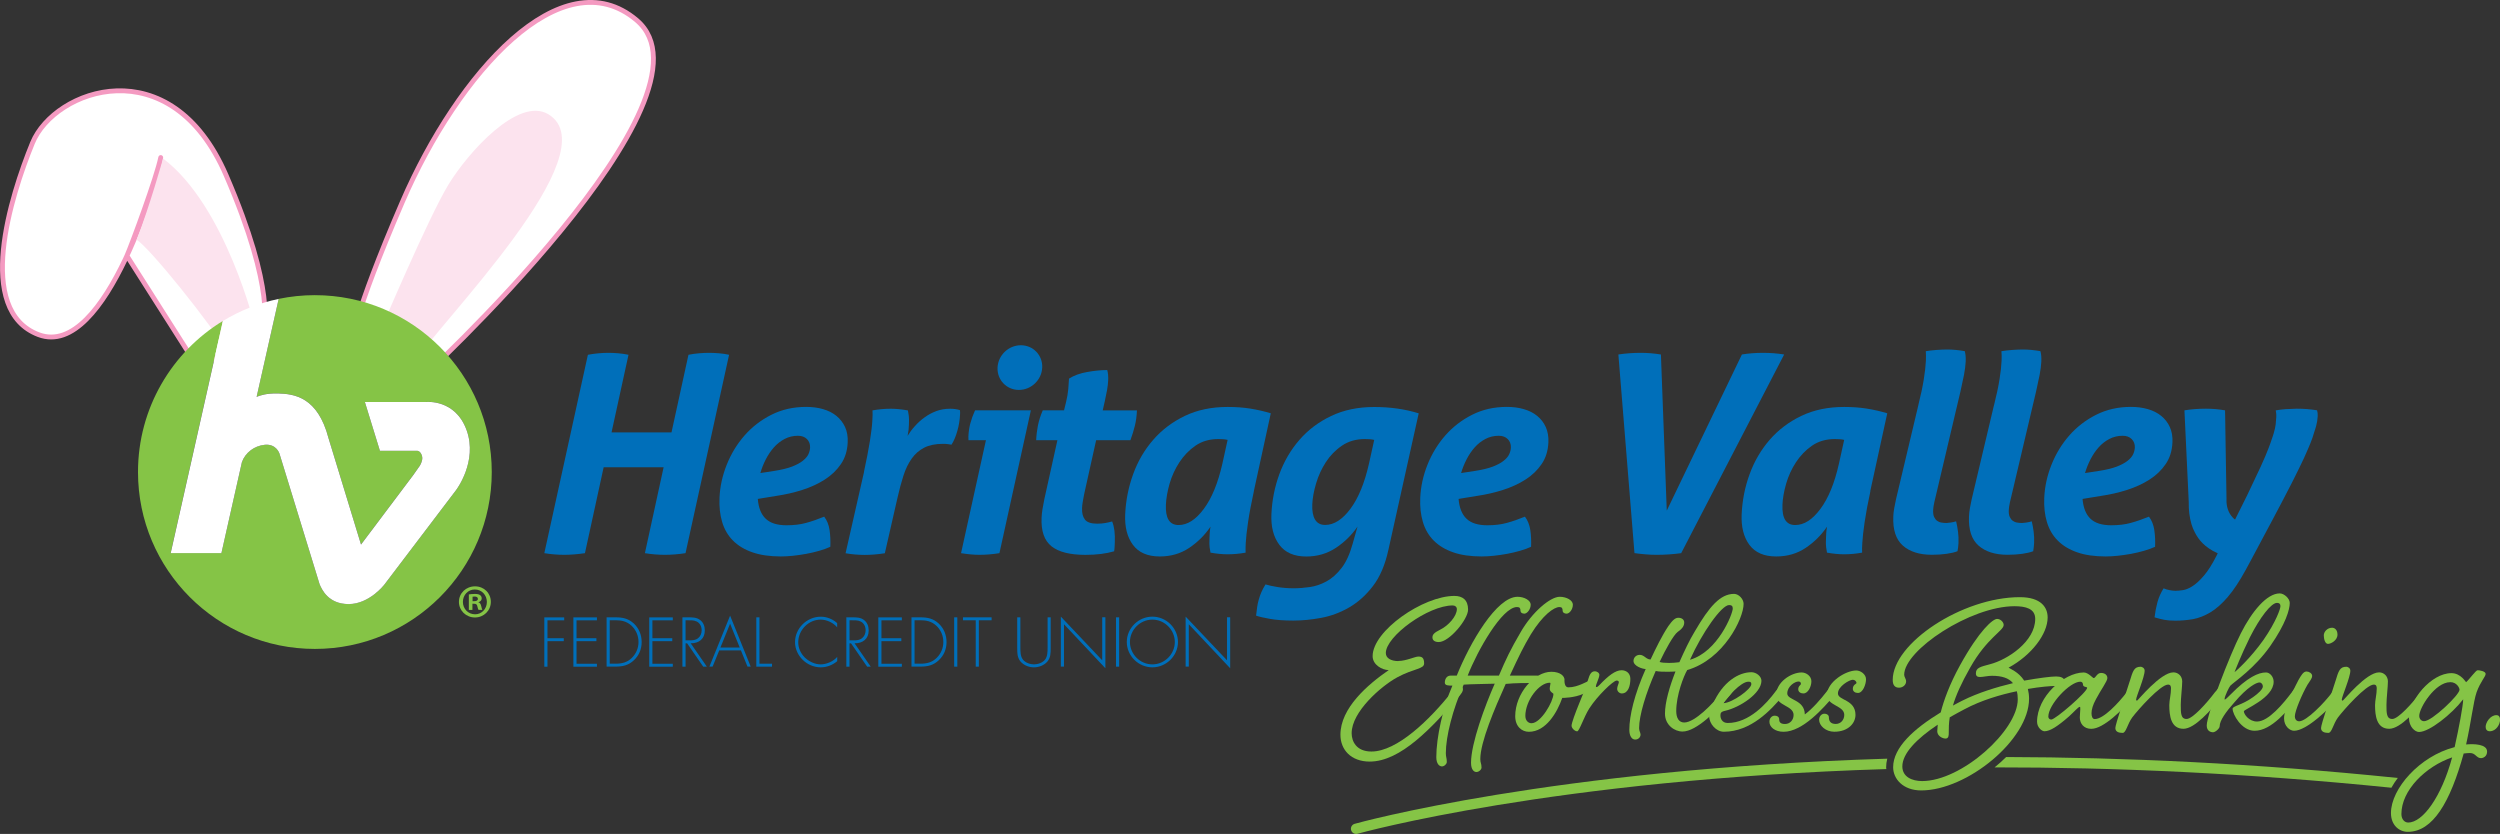 <?xml version="1.0" encoding="UTF-8"?><svg id="Layer_1" xmlns="http://www.w3.org/2000/svg" viewBox="0 0 517.02 172.47"><rect x="0" y="0" width="517.02" height="172.47" fill="#333333" stroke="none"/><defs><style>.cls-1,.cls-2{fill:#fff;}.cls-3{fill:#006fba;}.cls-2{stroke:#f49ac1;stroke-linejoin:round;}.cls-4{fill:#fce3ee;}.cls-5{fill:#85c446;}</style></defs><path class="cls-2" d="m26.24,52.91c1.07-2.45,6.19-16.28,7-20.33.01,2-11.16,41.96-25.26,36.63-13.2-4.99-5.81-28.55-1.26-39.66s28.58-19.83,40.04,6.69c10.49,24.28,7.71,31.83,7.71,31.83l-13.52,7.95-14.7-23.11Z"/><path class="cls-2" d="m131.67,4.18c-15.45-13.1-36.96,10.97-48.42,37.49-10.49,24.28-10.53,29.5-10.53,29.5l13.52,7.95S150.53,20.17,131.67,4.18Z"/><path class="cls-4" d="m78.71,68.3s9.89-23.31,14-30.07,14.53-18.34,20.71-14.59c12.89,7.82-22.64,43.15-27.81,51.42-6.15,9.83-6.9-6.77-6.9-6.77Z"/><path class="cls-4" d="m52.81,67.82s-6.06-25.2-19.09-35.04c0,0-2.82,10.06-5.46,16.8,2.64,1.63,14.94,16.79,20.12,25.06,6.15,9.83,4.44-6.82,4.44-6.82Z"/><path class="cls-5" d="m510.82,153.91c.15,0,.29,0,.45,0-.03,0-.06,0-.1,0-.12,0-.23,0-.35,0Z"/><path class="cls-5" d="m414.89,156.56c-.75.75-1.56,1.46-2.39,2.14,24.49-.02,51.97,1.16,82.06,4.21.38-.69.82-1.36,1.32-2.02-29.62-3.04-56.73-4.27-80.99-4.33Z"/><path class="cls-5" d="m390.31,156.9c-69.32,2.12-109.58,13.31-110.15,13.47-.57.16-.9.75-.74,1.32.13.47.56.78,1.03.78.1,0,.2-.01.29-.04.57-.16,40.52-11.26,109.37-13.38,0-.12-.04-.23-.04-.35,0-.6.08-1.2.23-1.79Z"/><path class="cls-5" d="m289.22,136.69c1.57,0,3.43-.91,4.09-.91.71,0,1.21.2,1.21,1.41s-2.07,1.01-5.55,2.88c-3.43,1.87-9.44,7.17-9.44,11.56,0,1.67.96,3.79,4.09,3.79,5.3,0,12.06-6.56,16.65-12.36.66-.76,1.01-1.26,1.57-1.26.45,0,.71.3.71.71,0,.45-.2.76-.76,1.46-5.6,6.46-12.11,13.53-18.52,13.53-3.89,0-6.06-2.47-6.06-5.55,0-5.5,5.6-10.35,9.99-13.37-1.31,0-3.33-1.06-3.33-2.88,0-5.25,10.45-12.46,16.91-12.46,1.67,0,2.83.81,2.83,2.83s-3.89,6.71-6.06,6.71c-.96,0-1.31-.45-1.31-.96,0-.55.3-.96,1.62-1.61,1.67-.81,3.43-2.78,3.43-4.24,0-.45-.35-.76-.86-.76-5.04,0-13.83,6.36-13.83,9.84,0,1.06,1.06,1.67,2.62,1.67Z"/><path class="cls-5" d="m302.7,141.59c-2.27,5.1-3.69,10.7-3.69,14.18,0,.86.2.91.2,1.82,0,.4-.5.91-1.01.91s-1.16-.5-1.16-1.92c0-4.04,1.36-10.3,3.33-14.79-.81,0-1.57,0-1.57-.61,0-.76.4-1.46,1.21-1.46h1.26c2.73-6.81,8.23-16.3,12.57-16.3,1.41,0,2.72.76,2.72,1.62,0,1.01-.76,1.87-1.31,1.87-.5,0-.81-.25-.81-.66,0-.45-.15-.71-.71-.71-3.08,0-8.18,8.98-10.2,14.18h6.46c1.46-3.43,2.37-5.35,4.49-8.98,2.37-4.14,6.11-7.32,8.08-7.32,1.46,0,2.72.76,2.72,1.62,0,1.01-.71,1.87-1.31,1.87-.46,0-.81-.25-.81-.66,0-.45-.15-.71-.66-.71-1.11,0-3.43,1.62-5.91,5.65-1.51,2.53-2.37,4.29-4.34,8.53h5.6c.5,0,.86.41.86.81s-.35.71-.76.71c-2.22,0-4.64,0-6.56.2-2.27,5.05-5.25,12.01-5.25,15.54,0,.86.25.86.25,1.77,0,.41-.55.91-1.06.91s-1.11-.5-1.11-1.92c0-4.04,2.93-11.91,4.9-16.35-1.46.05-5.25.1-6.46.2Z"/><path class="cls-5" d="m323.54,140.58c0,.4,0,1.57.81,1.57,2.07,0,4.04-1.41,4.54-1.41s.91.35.91.86-.66,1.11-2.32,1.87c-1.87.86-4.19.86-4.39.86-1.06,3.03-3.38,7.01-6.91,7.01-1.41,0-2.82-1.06-2.82-3.23,0-4.69,3.93-9.18,7.47-9.18,1.87,0,2.73.91,2.73,1.66Zm-8.08,7.52c0,.91.61,1.47,1.26,1.47,1.97,0,4.54-4.54,4.54-6.06,0-.15-.76-.4-.76-1.06,0-.5.15-.91.15-1.11,0-.1-.05-.15-.15-.15-2.17,0-5.05,3.64-5.05,6.91Z"/><path class="cls-5" d="m330.76,139.57c0,.61-.71,1.92-.71,2.37,0,.1,0,.15.1.15.2,0,.35-.15.61-.4,1.87-1.97,3.33-3.08,4.59-3.08.96,0,1.82.61,1.82,1.77,0,1.57-.5,3.03-1.77,3.03-.46,0-.96-.4-.96-.96,0-.5.35-1.11.35-1.36,0-.2-.15-.35-.45-.35-.71,0-4.04,3.23-5.65,5.75-1.16,1.82-2.07,4.75-2.52,4.75-.5,0-1.16-.66-1.16-1.16,0-.56.81-2.73,1.57-4.59.81-1.92,1.56-3.84,1.82-4.84.35-1.21.7-1.82,1.41-1.82.51,0,.96.35.96.76Z"/><path class="cls-5" d="m344.73,138.92c-.86,0-1.51,0-2.32-.15-2.02,4.54-3.43,9.19-3.43,11.81,0,.66.3.91.3,1.36,0,.4-.35,1.01-1.11,1.01-.71,0-1.21-.76-1.21-2.02,0-2.93,1.06-7.37,3.38-12.57-.66,0-2.52-.61-2.52-1.67,0-.66.5-1.26,1.31-1.26.91,0,1.31.96,2.22.96,1.11-2.37,2.37-4.95,3.68-6.91.86-1.21,1.41-1.72,2.07-1.72s1.21.35,1.21.96-.25,1.21-1.36,1.97c-.86.66-2.52,3.63-3.73,6.21.4.15,1.16.2,1.97.2.61,0,1.41-.05,2.12-.15,1.01-2.27,2.07-4.54,3.18-6.36,3.03-5.2,5.3-7.77,8.13-7.77.96,0,1.97,1.06,1.97,2.07,0,3.03-4.14,11.5-11.66,13.68-.76,1.31-2.27,5.2-2.27,8.48,0,1.46.56,2.37,1.66,2.37,2.17,0,6.01-3.93,7.82-6.36.61-.76,1.01-1.26,1.56-1.26.46,0,.71.3.71.71,0,.45-.2.76-.81,1.46-2.37,2.88-6.76,7.32-9.64,7.32-1.67,0-3.63-1.36-3.63-3.69s.91-5.5,2.17-8.73c-.5.05-1.16.05-1.77.05Zm4.79-2.48c5.75-1.66,8.83-9.49,8.83-10.6,0-.51-.25-.71-.76-.71-1.56,0-5.6,5.75-8.08,11.3Z"/><path class="cls-5" d="m367.14,143.05c.61-.76,1.06-1.26,1.57-1.26s.71.3.71.71c0,.45-.2.76-.76,1.46-2.42,2.88-6.56,7.37-12.16,7.37-1.57,0-3.03-1.62-3.03-3.23,0-.5-.15-.66-.15-1.16,0-.45.4-1.01.86-1.21,2.07-4.79,5.45-6.71,8.03-6.71.96,0,2.07.81,2.07,1.77,0,2.57-4.39,5.5-7.52,6.21-.91.2-.96.5-.96,1.01s.3,1.51,1.51,1.51c4.44,0,8.03-4.04,9.84-6.46Zm-10.7,2.37c1.77-.05,5.75-2.88,5.75-3.94,0-.4-.2-.5-.61-.5-1.57,0-4.39,3.23-5.15,4.44Z"/><path class="cls-5" d="m367.34,143.71c0-2.63,3.08-4.64,5.25-4.64.96,0,2.02.76,2.02,1.82s-.66,2.52-1.66,2.52c-.56,0-1.06-.3-1.06-.86,0-.71.55-.86.55-1.11s-.1-.5-.5-.5c-.76,0-2.32,1.01-2.32,2.47s3.58,1.21,3.63,4.34c1.57-1.16,3.28-3.13,4.49-4.69.55-.76,1.01-1.26,1.56-1.26.45,0,.66.3.66.71,0,.45-.15.76-.76,1.46-2.02,2.37-6.36,7.37-10.34,7.37-1.77,0-2.93-.96-2.93-2.07,0-.76.5-1.26,1.11-1.26.45,0,.91.2.91.76s.25.96,1.21.96c1.06,0,1.77-.86,1.77-1.87,0-1.97-3.58-1.87-3.58-4.14Z"/><path class="cls-5" d="m377.84,143.71c0-2.63,3.83-5.05,6.05-5.05.86,0,2.02.76,2.02,1.82s-.66,2.83-1.67,2.83c-.56,0-1.06-.3-1.06-.86,0-.86.76-1.01.76-1.21,0-.3-.35-.66-.76-.66-.71,0-3.08,1.36-3.08,2.83s3.63,1.21,3.63,4.44c0,1.67-1.46,3.48-4.39,3.48-1.77,0-3.13-1.26-3.13-2.47,0-.71.5-1.26,1.11-1.26.46,0,.91.25.91.76,0,.86.45,1.36,1.41,1.36,1.06,0,1.77-.86,1.77-1.87,0-1.97-3.58-1.87-3.58-4.14Z"/><path class="cls-5" d="m414.37,129.27c0,1.16-3.48,2.68-6.91,8.78-1.87,3.28-2.98,5.8-3.58,7.87.61-.35,1.26-.66,1.92-1.01,3.33-1.67,7.17-2.83,10.5-3.63-.86-1.06-2.32-1.52-4.34-1.52-.91,0-1.82.25-2.47.25-.5,0-.86-.15-.86-.76,0-1.16.96-1.36,2.88-1.87,3.73-.96,9.39-4.74,9.39-9.39,0-2.12-1.97-2.62-4.29-2.62-9.08,0-22.81,9.08-22.81,14.18,0,.45.4.86.4,1.36,0,.76-.71,1.31-1.46,1.31-.81,0-1.31-.46-1.31-1.61,0-7.57,14.38-17.11,26.29-17.11,4.44,0,5.75,2.17,5.75,4.19,0,3.43-3.33,7.82-8.08,10.39.25.2,2.07.86,3.23,2.68,3.08-.55,5.55-.86,6.61-.86.96,0,1.72.3,1.72.96s-.56,1.01-1.92,1.01c-.86,0-2.98.15-5.65.61.15.61.25,1.31.25,2.02,0,8.48-12.82,18.97-22.31,18.97-3.73,0-5.8-2.37-5.8-4.79,0-4.09,4.29-7.97,9.84-11.35.61-2.42,1.82-5.8,3.99-9.74,4.04-7.32,6.81-9.59,7.67-9.59.71,0,1.36.66,1.36,1.26Zm2.73,13.68c-3.38.71-7.37,1.87-10.85,3.74-1.01.5-2.02,1.11-3.03,1.66-.2,1.26-.2,2.32-.2,3.23,0,.45,0,1.16-.66,1.16s-1.72-.55-1.72-1.51c0-.2.05-.66.1-1.36-4.39,2.93-7.32,5.96-7.32,8.63,0,2.17,2.02,3.03,4.09,3.03,8.18,0,19.78-10.45,19.78-16.91,0-.61-.05-1.16-.2-1.67Z"/><path class="cls-5" d="m434.51,139.17c.81,0,1.31.45,1.31,1.06,0,.66-1.31,2.37-2.37,4.39-.61,1.11-.91,2.12-.91,2.88,0,.66.2,1.21.66,1.21,1.82,0,4.85-3.23,6.71-5.65.56-.76,1.01-1.26,1.51-1.26s.71.3.71.71c0,.45-.2.76-.76,1.46-2.42,2.88-6.36,6.76-8.88,6.76-1.56,0-2.37-1.11-2.37-2.37,0-.55.1-1.26.1-1.72,0-.3,0-.46-.1-.46-.3,0-1.11.96-2.22,1.97-2.37,2.07-3.93,3.08-5.1,3.08-.5,0-1.52-.76-1.52-1.97,0-5.15,5.5-10.14,9.64-10.19.96,0,1.87,1.16,2.07,1.16.41,0,.66-1.06,1.52-1.06Zm-10.9,9.03c0,.3.2.61.61.61.86,0,7.42-5.7,7.42-6.56,0-.25-.86-.1-.86-.66,0-.3-.15-.61-.56-.61-2.17,0-6.61,4.74-6.61,7.22Z"/><path class="cls-5" d="m458.18,143.05c.61-.76,1.01-1.26,1.56-1.26.45,0,.71.3.71.71,0,.45-.2.76-.81,1.46-2.37,2.88-5.75,6.76-8.08,6.76-2.62,0-2.93-2.73-2.93-4.9,0-1.01.35-2.22.35-3.43,0-.46-.1-.81-.61-.81-1.57,0-6.21,5.2-7.42,6.81-1.01,1.41-1.26,3.18-1.97,3.18-.76,0-1.51-.2-1.51-1.01,0-.76,2.07-6.76,2.98-9.69.66-2.17.91-2.98,2.27-2.98.25,0,.81.25.81.81,0,1.36-1.77,5.4-1.77,6,0,.15.1.2.2.2.15,0,4.84-5.85,7.52-5.85,1.01,0,1.82.81,1.82,1.87s-.3,3.53-.3,4.84c0,1.72,0,2.93,1.21,2.93s4.14-3.23,5.95-5.65Z"/><path class="cls-5" d="m474.03,143.05c.56-.76,1.01-1.26,1.57-1.26.46,0,.66.3.66.71,0,.45-.15.76-.76,1.46-2.32,2.88-5.7,7.17-9.24,7.17-2.72,0-4.54-3.43-4.54-4.54,0-.61,1.87-.71,4.24-2.42,1.01-.71,2.02-1.62,2.02-2.22,0-.4-.3-.81-.71-.81-.61,0-2.47.91-5.2,4.14-1.72,1.92-3.03,3.74-3.03,4.95,0,.4-.86,1.21-1.36,1.21s-1.31-.25-1.31-1.41c0-2.17,4.74-14.53,7.07-19.08,2.27-4.49,5.35-8.23,8.03-8.23.91,0,2.07,1.06,2.07,1.97,0,1.36-.81,4.29-4.04,8.93-3.23,4.59-7.22,7.22-8.23,8.17-.25.25-1.21,2.22-1.21,2.78,0,.05,0,.1.05.1.15,0,.5-.35,1.21-1.06,3.48-3.53,5.7-4.54,7.32-4.54.76,0,1.57.86,1.57,1.92,0,3.38-6.16,5.7-6.16,6.11,0,.61,1.06,2.12,2.73,2.12,2.37,0,5.45-3.73,7.27-6.16Zm-8.68-11.36c-1.92,3.89-3.18,7.17-3.23,7.32.41-.3,3.38-2.98,6.01-6.71,2.58-3.73,3.48-6.41,3.48-6.91,0-.56-.3-.71-.71-.71-1.21,0-3.53,3.03-5.55,7.02Z"/><path class="cls-5" d="m482.4,143.05c.61-.76,1.01-1.26,1.57-1.26.46,0,.71.3.71.71,0,.45-.2.76-.76,1.46-2.42,2.88-6.96,7.17-9.49,7.17-.86,0-2.07-.91-2.07-2.57,0-2.22,2.58-7.17,2.98-7.92.55-.96,1.01-1.77,1.67-1.77.46,0,1.16.35,1.16.91s-.5,1.06-.96,1.82c-1.11,1.92-2.62,5.45-2.62,6.56,0,.46.25,1.01.91,1.01,1.46,0,5.1-3.68,6.91-6.11Zm1.01-11.81c0,1.21-1.36,1.92-1.97,1.92s-.86-1.06-.86-1.77.71-1.57,1.72-1.57c.5,0,1.11.4,1.11,1.42Z"/><path class="cls-5" d="m500.72,143.05c.61-.76,1.01-1.26,1.57-1.26.46,0,.71.3.71.71,0,.45-.2.76-.81,1.46-2.37,2.88-5.75,6.76-8.08,6.76-2.63,0-2.93-2.73-2.93-4.9,0-1.01.35-2.22.35-3.43,0-.46-.1-.81-.61-.81-1.57,0-6.21,5.2-7.42,6.81-1.01,1.41-1.26,3.18-1.97,3.18-.76,0-1.52-.2-1.52-1.01,0-.76,2.07-6.76,2.98-9.69.66-2.17.91-2.98,2.27-2.98.25,0,.81.25.81.81,0,1.36-1.77,5.4-1.77,6,0,.15.1.2.2.2.15,0,4.84-5.85,7.52-5.85,1.01,0,1.82.81,1.82,1.87s-.3,3.53-.3,4.84c0,1.72,0,2.93,1.21,2.93s4.14-3.23,5.96-5.65Z"/><path class="cls-5" d="m512.38,138.61c.4,0,1.67.2,1.67.76s-1.06,1.57-1.87,3.79c-.66,1.92-1.11,6.06-2.17,10.8,1.56-.15,4.34-.1,4.34,1.47,0,1.06-.86,1.36-1.26,1.36-.96,0-1.11-1.06-2.27-1.06-.35,0-.81.05-1.31.1-2.78,10.04-6.36,16.2-11.56,16.2-1.77,0-3.48-1.36-3.48-3.89,0-5,5.9-11.76,13.17-13.63.86-3.83,1.77-8.68,1.77-9.89-2.37,3.08-7.01,6.76-9.14,6.76-.81,0-2.07-1.06-2.07-2.88,0-3.63,4.54-9.29,8.78-9.29,1.97,0,2.98,1.92,3.03,1.87.66-.56,2.02-2.47,2.37-2.47Zm-5.25,18.02c-5.5,1.87-10.5,6.81-10.5,11.71,0,1.11.66,1.77,1.41,1.77,2.98,0,6.86-5.25,9.08-13.47Zm-.4-15.55c-3.13,0-6.41,5.3-6.41,6.96,0,.66.45,1.11,1.01,1.11,1.62,0,7.32-5.45,7.32-6.51,0-.35-.55-1.57-1.92-1.57Z"/><path class="cls-5" d="m516.27,147.9c.55,0,.76.4.76.96,0,.96-.81,2.37-2.12,2.37-.61,0-.86-.41-.86-.91,0-.91.96-2.42,2.22-2.42Z"/><path class="cls-5" d="m65.13,61.04c-2.57,0-5.08.27-7.5.77l-4.56,20.26c.69-.31,2.09-.77,4.38-.71,3.44.08,8.26.74,10.49,9.26l6.72,21.99,10.85-14.43,1.33-1.9s.54-.91.49-1.65c-.06-.74-.55-1.41-1.04-1.41h-7.72l-3.11-10.09h12.68s6.02-.66,8.36,5.83c2.34,6.49-2.19,12.4-2.19,12.4l-14.87,19.59s-3.07,3.97-7.33,3.97-5.56-3.06-6.01-4.09l-8.32-27.08s-.64-1.98-2.99-1.78c-2.2.19-4.05,1.63-4.76,3.58l-4.24,18.83h-10.5l10.8-48.01c-10.52,6.42-17.55,18.01-17.55,31.25,0,20.2,16.38,36.58,36.58,36.58s36.58-16.38,36.58-36.58-16.38-36.58-36.58-36.58Z"/><path class="cls-1" d="m45.79,114.39l4.24-18.83c.71-1.95,2.56-3.38,4.76-3.58,2.34-.21,2.99,1.78,2.99,1.78l8.32,27.08c.45,1.03,1.76,4.09,6.01,4.09s7.33-3.97,7.33-3.97l14.87-19.59s4.53-5.91,2.19-12.4c-2.34-6.49-8.36-5.83-8.36-5.83h-12.68l3.11,10.09h7.72c.49,0,.98.66,1.04,1.41.06.74-.49,1.65-.49,1.65l-1.33,1.9-10.85,14.43-6.72-21.99c-2.23-8.52-7.04-9.17-10.49-9.26-2.29-.05-3.69.4-4.38.71l4.56-20.26c-4.14.86-8.03,2.43-11.53,4.56l-10.8,48.01h10.5Z"/><path class="cls-3" d="m113.22,128.28v3.71h3.37v.61h-3.37v5.28h-.65v-10.2h4.11v.61h-3.46Z"/><path class="cls-3" d="m119.23,128.28v3.71h4.11v.61h-4.11v4.67h4.22v.61h-4.87v-10.2h4.87v.61h-4.22Z"/><path class="cls-3" d="m125.45,127.67h1.84c1.49,0,2.66.24,3.79,1.28,1.07,1,1.62,2.37,1.62,3.83s-.54,2.75-1.57,3.73c-1.12,1.08-2.33,1.35-3.84,1.35h-1.84v-10.2Zm1.83,9.59c1.34,0,2.45-.27,3.42-1.23.87-.87,1.35-2.03,1.35-3.25,0-1.3-.51-2.51-1.47-3.4-.97-.88-2.03-1.11-3.3-1.11h-1.18v8.98h1.18Z"/><path class="cls-3" d="m134.92,128.28v3.71h4.11v.61h-4.11v4.67h4.22v.61h-4.87v-10.2h4.87v.61h-4.22Z"/><path class="cls-3" d="m146.18,137.87h-.75l-3.33-4.83h-.32v4.83h-.65v-10.2h1.27c.82,0,1.64.01,2.33.51.73.51,1.03,1.33,1.03,2.19,0,1.77-1.23,2.69-2.92,2.67l3.34,4.83Zm-3.57-5.44c.63,0,1.27-.03,1.78-.47.49-.39.72-1,.72-1.61,0-.76-.35-1.52-1.08-1.84-.54-.26-1.23-.23-1.83-.23h-.42v4.15h.83Z"/><path class="cls-3" d="m148.74,134.51l-1.37,3.35h-.66l4.28-10.54,4.26,10.54h-.66l-1.36-3.35h-4.48Zm2.25-5.53l-2,4.93h3.99l-1.99-4.93Z"/><path class="cls-3" d="m157.06,137.26h2.6v.61h-3.25v-10.2h.65v9.59Z"/><path class="cls-3" d="m173.14,129.75c-.78-.96-2.17-1.61-3.42-1.61-2.54,0-4.64,2.19-4.64,4.7,0,1.19.52,2.31,1.37,3.15.85.81,2.07,1.41,3.27,1.41s2.66-.63,3.42-1.55v.89c-.96.8-2.14,1.27-3.4,1.27-2.84,0-5.32-2.37-5.32-5.22s2.44-5.25,5.33-5.25c1.23,0,2.47.49,3.38,1.33v.89Z"/><path class="cls-3" d="m180.08,137.87h-.75l-3.33-4.83h-.32v4.83h-.65v-10.2h1.27c.82,0,1.63.01,2.32.51.73.51,1.03,1.33,1.03,2.19,0,1.77-1.23,2.69-2.92,2.67l3.34,4.83Zm-3.57-5.44c.64,0,1.27-.03,1.79-.47.49-.39.72-1,.72-1.61,0-.76-.35-1.52-1.08-1.84-.54-.26-1.23-.23-1.83-.23h-.42v4.15h.83Z"/><path class="cls-3" d="m182.29,128.28v3.71h4.11v.61h-4.11v4.67h4.22v.61h-4.87v-10.2h4.87v.61h-4.22Z"/><path class="cls-3" d="m188.5,127.67h1.84c1.49,0,2.66.24,3.79,1.28,1.07,1,1.62,2.37,1.62,3.83s-.54,2.75-1.57,3.73c-1.12,1.08-2.32,1.35-3.84,1.35h-1.84v-10.2Zm1.82,9.59c1.34,0,2.45-.27,3.42-1.23.87-.87,1.35-2.03,1.35-3.25,0-1.3-.51-2.51-1.47-3.4-.97-.88-2.03-1.11-3.3-1.11h-1.18v8.98h1.18Z"/><path class="cls-3" d="m197.98,137.87h-.65v-10.2h.65v10.2Z"/><path class="cls-3" d="m202.44,137.87h-.65v-9.59h-2.64v-.61h5.92v.61h-2.64v9.59Z"/><path class="cls-3" d="m216.64,127.67h.65v6.36c0,1.04,0,1.93-.69,2.79-.69.78-1.74,1.19-2.77,1.19s-2.08-.41-2.77-1.19c-.69-.85-.69-1.75-.69-2.79v-6.36h.65v6.17c0,.92,0,1.9.53,2.57.5.65,1.5.99,2.29.99s1.79-.34,2.29-.99c.52-.67.52-1.65.52-2.57v-6.17Z"/><path class="cls-3" d="m228.6,138.2l-8.56-9.1v8.76h-.65v-10.34l8.56,9.04v-8.9h.65v10.54Z"/><path class="cls-3" d="m231.45,137.87h-.65v-10.2h.65v10.2Z"/><path class="cls-3" d="m243.61,132.77c0,2.87-2.42,5.24-5.29,5.24s-5.29-2.37-5.29-5.24,2.41-5.24,5.29-5.24,5.29,2.37,5.29,5.24Zm-9.93,0c0,2.52,2.1,4.63,4.64,4.63s4.64-2.12,4.64-4.63-2.11-4.63-4.64-4.63-4.64,2.11-4.64,4.63Z"/><path class="cls-3" d="m254.41,138.2l-8.56-9.1v8.76h-.65v-10.34l8.56,9.04v-8.9h.65v10.54Z"/><path class="cls-3" d="m121.58,73.37c1.46-.27,2.87-.4,4.25-.4.65,0,1.32.03,2.02.09.7.06,1.41.16,2.13.31l-3.51,16.06h12.4l3.51-16.06c.77-.15,1.51-.26,2.22-.31.71-.06,1.38-.09,2.03-.09s1.33.03,2.05.09c.72.06,1.42.16,2.1.31l-9.01,41.03c-1.5.23-2.93.34-4.3.34s-2.74-.12-4.1-.34l3.87-17.77h-12.4l-3.87,17.77c-1.57.23-3,.34-4.3.34-1.37,0-2.74-.12-4.1-.34l9.01-41.03Z"/><path class="cls-3" d="m156.72,103.2c.15,1.83.69,3.19,1.65,4.09.95.9,2.38,1.34,4.29,1.34,1.52,0,2.87-.16,4.05-.49,1.18-.32,2.43-.75,3.74-1.29.58.76.95,1.68,1.11,2.77.16,1.09.21,2.24.16,3.46-.66.31-1.43.58-2.29.83-.87.25-1.76.46-2.69.63-.92.17-1.84.3-2.76.4-.92.09-1.74.14-2.46.14-2.32,0-4.3-.29-5.93-.86-1.63-.57-2.97-1.38-4.01-2.43-1.04-1.05-1.78-2.32-2.23-3.83-.45-1.5-.63-3.17-.55-5,.1-2.32.6-4.61,1.5-6.86.9-2.25,2.12-4.26,3.67-6.03,1.55-1.77,3.4-3.2,5.56-4.29,2.16-1.09,4.56-1.63,7.19-1.63,1.26,0,2.42.15,3.49.46,1.07.31,2,.77,2.77,1.4.77.63,1.37,1.4,1.79,2.31.42.92.6,1.98.54,3.2-.08,1.72-.54,3.2-1.4,4.46-.86,1.26-1.97,2.33-3.34,3.2-1.37.88-2.92,1.59-4.64,2.14-1.72.55-3.5.96-5.34,1.23l-3.86.63Zm3.51-5.83c1.46-.23,2.65-.52,3.58-.88.93-.36,1.67-.76,2.22-1.2.55-.44.94-.89,1.15-1.34.21-.46.33-.91.35-1.37.03-.72-.18-1.31-.64-1.77-.46-.46-1.08-.69-1.88-.69-.99,0-1.91.22-2.74.66-.84.44-1.58,1.02-2.22,1.74-.64.72-1.2,1.55-1.68,2.48-.48.94-.85,1.88-1.12,2.83l2.99-.46Z"/><path class="cls-3" d="m178.68,97.55c.52-2.4.93-4.52,1.23-6.37.29-1.85.46-3.29.5-4.31.02-.42.03-.77.05-1.06.01-.29,0-.6-.02-.94,1.27-.23,2.53-.34,3.79-.34.57,0,1.14.03,1.71.09.57.06,1.17.14,1.82.26.06.31.12.67.18,1.08.06.42.07,1.05.03,1.89-.01.34-.04.69-.07,1.03-.04.34-.1.76-.2,1.26.41-.68.91-1.36,1.52-2.03.6-.67,1.26-1.27,2-1.8.73-.53,1.53-.96,2.4-1.29.87-.32,1.82-.49,2.85-.49.8,0,1.48.1,2.05.29.03.15.04.31.04.46,0,.15-.01.32-.02.51-.05,1.07-.23,2.17-.55,3.31-.32,1.14-.72,2.1-1.21,2.86-.23-.04-.47-.08-.74-.11-.27-.04-.61-.06-1.03-.06-1.56,0-2.86.27-3.89.8-1.03.53-1.9,1.29-2.58,2.26-.69.97-1.26,2.14-1.7,3.51-.44,1.37-.85,2.9-1.23,4.57l-2.62,11.49c-1.5.23-2.89.34-4.19.34s-2.64-.12-3.93-.34l3.83-16.86Z"/><path class="cls-3" d="m203.89,91.03h-3.6c0-.11,0-.23-.01-.34-.02-.11-.02-.25-.01-.4.04-.99.18-1.92.41-2.77.23-.86.55-1.74.97-2.66h11.54l-6.5,29.54c-1.46.23-2.83.34-4.13.34-1.18,0-2.45-.12-3.81-.34l5.15-23.37Z"/><path class="cls-3" d="m218.69,91.03h-4.4c.04-1.03.17-2.04.36-3.03.2-.99.53-2.04,1-3.14h4.4l.42-1.71c.23-.95.39-1.86.46-2.71.08-.86.13-1.57.15-2.14,1.02-.65,2.28-1.11,3.78-1.37,1.5-.27,2.87-.4,4.13-.4.16.57.23,1.29.19,2.17-.03.61-.11,1.27-.23,1.97-.13.7-.29,1.48-.47,2.31l-.43,1.89h7.08c-.05,1.14-.19,2.19-.42,3.14-.23.95-.54,1.96-.93,3.03h-7.09l-2.5,11.26c-.1.53-.19,1.03-.27,1.49-.08.46-.13.9-.14,1.31-.04.99.15,1.77.58,2.34.43.57,1.27.86,2.53.86.65,0,1.22-.05,1.72-.14.5-.09.96-.2,1.39-.32.45,1.1.63,2.55.55,4.34-.01.31-.03.61-.04.91-.01.31-.05.61-.1.92-1.66.49-3.63.74-5.92.74-3.2,0-5.54-.59-7.03-1.77-1.49-1.18-2.18-3.16-2.05-5.94.02-.57.09-1.16.19-1.77.1-.61.23-1.28.37-2l2.71-12.23Z"/><path class="cls-3" d="m259.31,101.6c-.52,2.4-.93,4.52-1.2,6.37-.27,1.85-.43,3.29-.48,4.32-.02.42-.03.77-.04,1.06-.01.29,0,.6.01.94-1.27.23-2.51.34-3.73.34-1.07,0-2.24-.11-3.53-.34-.06-.3-.12-.67-.18-1.09-.06-.42-.06-1.05-.03-1.89.01-.34.03-.7.05-1.09.02-.38.07-.82.17-1.31-1.18,1.75-2.66,3.22-4.42,4.4-1.76,1.18-3.79,1.77-6.08,1.77-2.51,0-4.36-.8-5.55-2.4-1.19-1.6-1.72-3.71-1.6-6.34.13-2.86.68-5.62,1.65-8.29.97-2.67,2.35-5.03,4.14-7.09,1.79-2.06,3.96-3.7,6.53-4.94,2.57-1.24,5.53-1.86,8.88-1.86,1.68,0,3.23.11,4.67.34,1.43.23,2.85.55,4.24.97l-3.51,16.12Zm-5.42-10.63c-.34-.08-.67-.12-1-.14-.32-.02-.64-.03-.94-.03-1.83,0-3.4.46-4.72,1.37-1.32.91-2.42,2.06-3.32,3.43-.9,1.37-1.57,2.85-2.03,4.43-.45,1.58-.7,3.02-.76,4.32-.13,2.82.75,4.23,2.61,4.23s3.57-1.11,5.23-3.34c1.66-2.23,2.94-5.36,3.85-9.4l1.07-4.86Z"/><path class="cls-3" d="m280.77,108.86c-1.18,1.75-2.68,3.23-4.48,4.43-1.81,1.2-3.85,1.8-6.14,1.8-2.51,0-4.38-.81-5.58-2.43-1.21-1.62-1.75-3.74-1.63-6.37.13-2.86.68-5.61,1.65-8.26.98-2.65,2.35-5,4.14-7.06,1.78-2.06,3.97-3.7,6.56-4.94,2.59-1.24,5.56-1.86,8.91-1.86s6.38.44,9.2,1.31l-6.28,28.29c-.67,3.05-1.72,5.51-3.16,7.4-1.44,1.89-3.07,3.36-4.91,4.43-1.84,1.07-3.76,1.79-5.78,2.17-2.02.38-3.96.57-5.83.57s-3.44-.12-4.73-.34c-1.29-.23-2.27-.45-2.94-.68.07-.65.14-1.24.22-1.77.08-.54.19-1.05.33-1.54.14-.5.31-.99.52-1.49.21-.49.5-1.05.88-1.66.6.19,1.42.37,2.46.54,1.04.17,2.17.26,3.39.26,1.07,0,2.18-.09,3.35-.26,1.17-.17,2.31-.56,3.42-1.17,1.11-.61,2.14-1.52,3.09-2.74.95-1.22,1.72-2.89,2.31-5.03l1.02-3.6Zm3.42-17.89c-.34-.08-.67-.12-.99-.14-.32-.02-.64-.03-.94-.03-1.83,0-3.41.46-4.74,1.37-1.34.91-2.44,2.05-3.32,3.4-.88,1.35-1.55,2.82-2.02,4.4-.47,1.58-.73,3.02-.79,4.31-.06,1.37.13,2.43.57,3.17.44.74,1.14,1.11,2.09,1.11,1.83,0,3.57-1.11,5.23-3.34,1.66-2.23,2.94-5.36,3.85-9.4l1.07-4.86Z"/><path class="cls-3" d="m301.65,103.2c.15,1.83.7,3.19,1.65,4.09.95.9,2.38,1.34,4.28,1.34,1.52,0,2.87-.16,4.05-.49,1.18-.32,2.43-.75,3.74-1.29.58.76.94,1.68,1.11,2.77.16,1.09.21,2.24.16,3.46-.66.31-1.43.58-2.29.83-.87.25-1.76.46-2.68.63-.92.17-1.84.3-2.76.4-.92.09-1.74.14-2.47.14-2.32,0-4.3-.29-5.93-.86-1.63-.57-2.97-1.38-4.01-2.43-1.04-1.05-1.78-2.32-2.23-3.83-.45-1.5-.63-3.17-.55-5,.1-2.32.6-4.61,1.5-6.86.9-2.25,2.12-4.26,3.67-6.03,1.55-1.77,3.4-3.2,5.56-4.29,2.16-1.09,4.55-1.63,7.18-1.63,1.26,0,2.42.15,3.5.46,1.07.31,2,.77,2.77,1.4.77.63,1.37,1.4,1.78,2.31.41.92.6,1.98.54,3.2-.08,1.72-.54,3.2-1.4,4.46-.86,1.26-1.97,2.33-3.34,3.2-1.37.88-2.92,1.59-4.64,2.14-1.72.55-3.5.96-5.34,1.23l-3.86.63Zm3.51-5.83c1.46-.23,2.65-.52,3.59-.88.93-.36,1.67-.76,2.22-1.2.55-.44.94-.89,1.14-1.34.21-.46.33-.91.35-1.37.03-.72-.18-1.31-.64-1.77-.46-.46-1.08-.69-1.88-.69-.99,0-1.9.22-2.74.66-.84.44-1.58,1.02-2.22,1.74-.64.72-1.2,1.55-1.68,2.48-.48.94-.86,1.88-1.13,2.83l2.99-.46Z"/><path class="cls-3" d="m334.68,73.31c1.53-.23,3.08-.34,4.65-.34,1.33,0,2.72.11,4.16.34l1.21,32.29,15.54-32.29c1.38-.23,2.84-.34,4.36-.34s2.95.11,4.38.34l-21.3,41.09c-1.72.23-3.41.34-5.04.34-.76,0-1.5-.03-2.23-.09-.72-.06-1.52-.14-2.39-.26l-3.33-41.09Z"/><path class="cls-3" d="m386.81,101.6c-.52,2.4-.92,4.52-1.19,6.37-.27,1.85-.43,3.29-.48,4.32-.02.42-.03.77-.05,1.06-.01.29,0,.6.01.94-1.26.23-2.51.34-3.73.34-1.07,0-2.24-.11-3.53-.34-.06-.3-.12-.67-.18-1.09-.06-.42-.07-1.05-.03-1.89.02-.34.03-.7.05-1.09.02-.38.08-.82.17-1.31-1.19,1.75-2.66,3.22-4.43,4.4-1.76,1.18-3.79,1.77-6.08,1.77-2.51,0-4.36-.8-5.55-2.4-1.18-1.6-1.72-3.71-1.6-6.34.13-2.86.67-5.62,1.65-8.29.97-2.67,2.36-5.03,4.14-7.09,1.79-2.06,3.96-3.7,6.53-4.94,2.57-1.24,5.53-1.86,8.88-1.86,1.68,0,3.23.11,4.67.34,1.44.23,2.85.55,4.24.97l-3.52,16.12Zm-5.41-10.63c-.34-.08-.67-.12-1-.14-.32-.02-.64-.03-.94-.03-1.83,0-3.4.46-4.72,1.37-1.32.91-2.42,2.06-3.32,3.43-.9,1.37-1.57,2.85-2.03,4.43-.45,1.58-.71,3.02-.76,4.32-.12,2.82.75,4.23,2.62,4.23s3.57-1.11,5.23-3.34c1.66-2.23,2.94-5.36,3.84-9.4l1.07-4.86Z"/><path class="cls-3" d="m396.74,83.72c.51-2.02.88-3.78,1.12-5.29.24-1.5.38-2.77.43-3.8.02-.42.02-.77.02-1.06,0-.28-.02-.6-.04-.94.65-.11,1.4-.2,2.24-.26.84-.06,1.57-.09,2.18-.09,1.1,0,2.32.11,3.64.34.16.57.23,1.3.19,2.17-.04.8-.16,1.71-.35,2.74-.2,1.03-.44,2.15-.72,3.37l-5.42,22.97c-.14.65-.22,1.18-.24,1.6-.03.61.04,1.09.19,1.43.16.34.37.61.62.8.26.19.56.32.9.37.34.06.68.09,1.03.09.15,0,.44-.03.86-.09.42-.06.81-.14,1.15-.26.16.65.29,1.35.39,2.12.1.76.13,1.54.1,2.34-.01.31-.04.59-.07.86-.03.27-.07.55-.13.86-.58.23-1.33.41-2.25.54-.92.13-1.93.2-3.04.2-2.59,0-4.6-.64-6.03-1.91-1.43-1.27-2.08-3.29-1.96-6.03.02-.53.08-1.1.19-1.69.1-.59.22-1.21.37-1.86l4.64-19.54Z"/><path class="cls-3" d="m412.4,83.72c.51-2.02.88-3.78,1.12-5.29.24-1.5.38-2.77.42-3.8.02-.42.03-.77.02-1.06,0-.28-.02-.6-.05-.94.65-.11,1.4-.2,2.24-.26.84-.06,1.57-.09,2.18-.09,1.11,0,2.32.11,3.64.34.17.57.23,1.3.19,2.17-.04.8-.15,1.71-.35,2.74-.2,1.03-.44,2.15-.72,3.37l-5.42,22.97c-.14.65-.22,1.18-.24,1.6-.03.61.04,1.09.2,1.43.16.34.36.61.62.8.26.19.56.32.9.37.34.06.68.09,1.02.09.15,0,.44-.03.86-.09.42-.06.81-.14,1.15-.26.16.65.29,1.35.39,2.12s.13,1.54.1,2.34c-.01.31-.04.59-.07.86-.03.27-.07.55-.12.86-.58.23-1.33.41-2.25.54-.92.13-1.93.2-3.04.2-2.59,0-4.6-.64-6.03-1.91-1.43-1.27-2.08-3.29-1.96-6.03.02-.53.09-1.1.19-1.69.11-.59.23-1.21.37-1.86l4.63-19.54Z"/><path class="cls-3" d="m430.69,103.2c.15,1.83.7,3.19,1.65,4.09.95.9,2.38,1.34,4.28,1.34,1.52,0,2.87-.16,4.05-.49,1.17-.32,2.42-.75,3.75-1.29.58.76.94,1.68,1.11,2.77.16,1.09.21,2.24.16,3.46-.66.31-1.43.58-2.29.83-.87.25-1.76.46-2.68.63-.92.17-1.84.3-2.76.4-.92.09-1.74.14-2.47.14-2.33,0-4.3-.29-5.93-.86-1.63-.57-2.97-1.38-4.01-2.43-1.04-1.05-1.78-2.32-2.23-3.83-.45-1.5-.63-3.17-.55-5,.1-2.32.6-4.61,1.5-6.86.9-2.25,2.12-4.26,3.67-6.03,1.55-1.77,3.4-3.2,5.56-4.29,2.16-1.09,4.56-1.63,7.19-1.63,1.26,0,2.42.15,3.5.46,1.07.31,2,.77,2.77,1.4.77.63,1.37,1.4,1.78,2.31.42.92.6,1.98.54,3.2-.08,1.72-.54,3.2-1.4,4.46-.86,1.26-1.97,2.33-3.34,3.2-1.37.88-2.92,1.59-4.64,2.14-1.72.55-3.5.96-5.34,1.23l-3.86.63Zm3.51-5.83c1.46-.23,2.65-.52,3.58-.88.93-.36,1.67-.76,2.23-1.2.55-.44.93-.89,1.14-1.34.21-.46.32-.91.35-1.37.03-.72-.18-1.31-.64-1.77-.46-.46-1.08-.69-1.88-.69-.99,0-1.91.22-2.75.66-.84.44-1.58,1.02-2.22,1.74-.64.72-1.2,1.55-1.68,2.48-.48.94-.85,1.88-1.13,2.83l2.99-.46Z"/><path class="cls-3" d="m479.21,84.86c-1.32-.23-2.75-.34-4.27-.34-.3,0-.59.03-.89.04-.17,0-.32.02-.49.02-.29,0-.57.01-.85.03-.73.06-1.42.14-2.07.26.03.19.06.38.09.57.03.19.04.48.02.86-.02.46-.06.94-.12,1.46-.06.52-.2,1.15-.43,1.92-.06.2-.14.44-.21.66,0,.02-.02.05-.03.07-.2.61-.42,1.28-.72,2.06-.4,1.07-.96,2.4-1.69,3.99-.02.05-.04.1-.07.15-.05.11-.11.23-.16.34-.72,1.57-1.6,3.42-2.62,5.54,0,.02-.02.04-.03.06-.06.13-.13.27-.2.4-.66,1.36-1.41,2.87-2.24,4.5-.07-.06-.15-.1-.22-.16-.83-.78-1.45-1.83-1.55-3.44v-.66s-.25-15.18-.25-15.18v-.36s-.05-2.79-.05-2.79c-1.32-.23-2.65-.34-3.98-.34-1.53,0-3,.11-4.42.34l.79,16.79.1,2.19c-.01.81.02,1.58.11,2.33.1.79.25,1.54.46,2.25.18.61.42,1.17.7,1.7.42.82.93,1.55,1.57,2.2.83.83,1.84,1.51,3.03,2.05.04.02.09.04.13.05l-.28.56c-.87,1.71-1.72,3.06-2.55,4.03-.82.97-1.6,1.69-2.33,2.17-.73.48-1.4.76-2.01.86-.61.09-1.15.14-1.6.14-.34,0-.75-.05-1.22-.14-.47-.09-.87-.22-1.21-.37-.57.91-1,1.87-1.27,2.86-.27.99-.47,2.04-.6,3.14.75.23,1.44.4,2.06.52.62.11,1.37.17,2.25.17,1.22,0,2.42-.11,3.61-.31,1.19-.21,2.39-.68,3.61-1.4,1.21-.73,2.42-1.79,3.62-3.2,1.21-1.41,2.45-3.3,3.74-5.66.39-.72.76-1.42,1.14-2.11.11-.21.21-.39.32-.6,1.19-2.21,2.29-4.27,3.28-6.15.11-.21.21-.41.33-.61.86-1.62,1.67-3.14,2.38-4.5.72-1.37,1.37-2.63,1.98-3.82.16-.31.3-.6.45-.89.82-1.63,1.54-3.1,2.12-4.35.25-.57.54-1.22.86-1.94.32-.72.62-1.48.9-2.26.17-.48.3-.95.45-1.43.09-.3.2-.61.29-.91,0,0,0,0,0,0,.21-.78.32-1.49.35-2.13.02-.46-.02-.86-.12-1.2Z"/><path class="cls-3" d="m215.54,76.02c-.11,2.55-2.27,4.62-4.82,4.62s-4.53-2.07-4.42-4.62c.11-2.55,2.27-4.62,4.82-4.62s4.53,2.07,4.42,4.62Z"/><path class="cls-5" d="m101.51,124.47c0,1.8-1.45,3.23-3.29,3.23s-3.31-1.43-3.31-3.23,1.47-3.21,3.33-3.21,3.27,1.41,3.27,3.21Zm-5.78,0c0,1.43,1.08,2.57,2.51,2.57,1.39.02,2.45-1.14,2.45-2.55s-1.06-2.58-2.49-2.58-2.47,1.16-2.47,2.57Zm1.98,1.67h-.75v-3.21c.29-.04.7-.1,1.24-.1.61,0,.88.1,1.09.25.2.14.33.37.33.69,0,.39-.29.65-.67.76v.04c.32.1.47.35.57.78.1.49.18.67.23.78h-.78c-.1-.12-.16-.39-.26-.78-.06-.33-.25-.49-.66-.49h-.35v1.27Zm.02-1.81h.35c.41,0,.75-.13.75-.47,0-.3-.21-.49-.69-.49-.2,0-.33.02-.41.04v.92Z"/></svg>